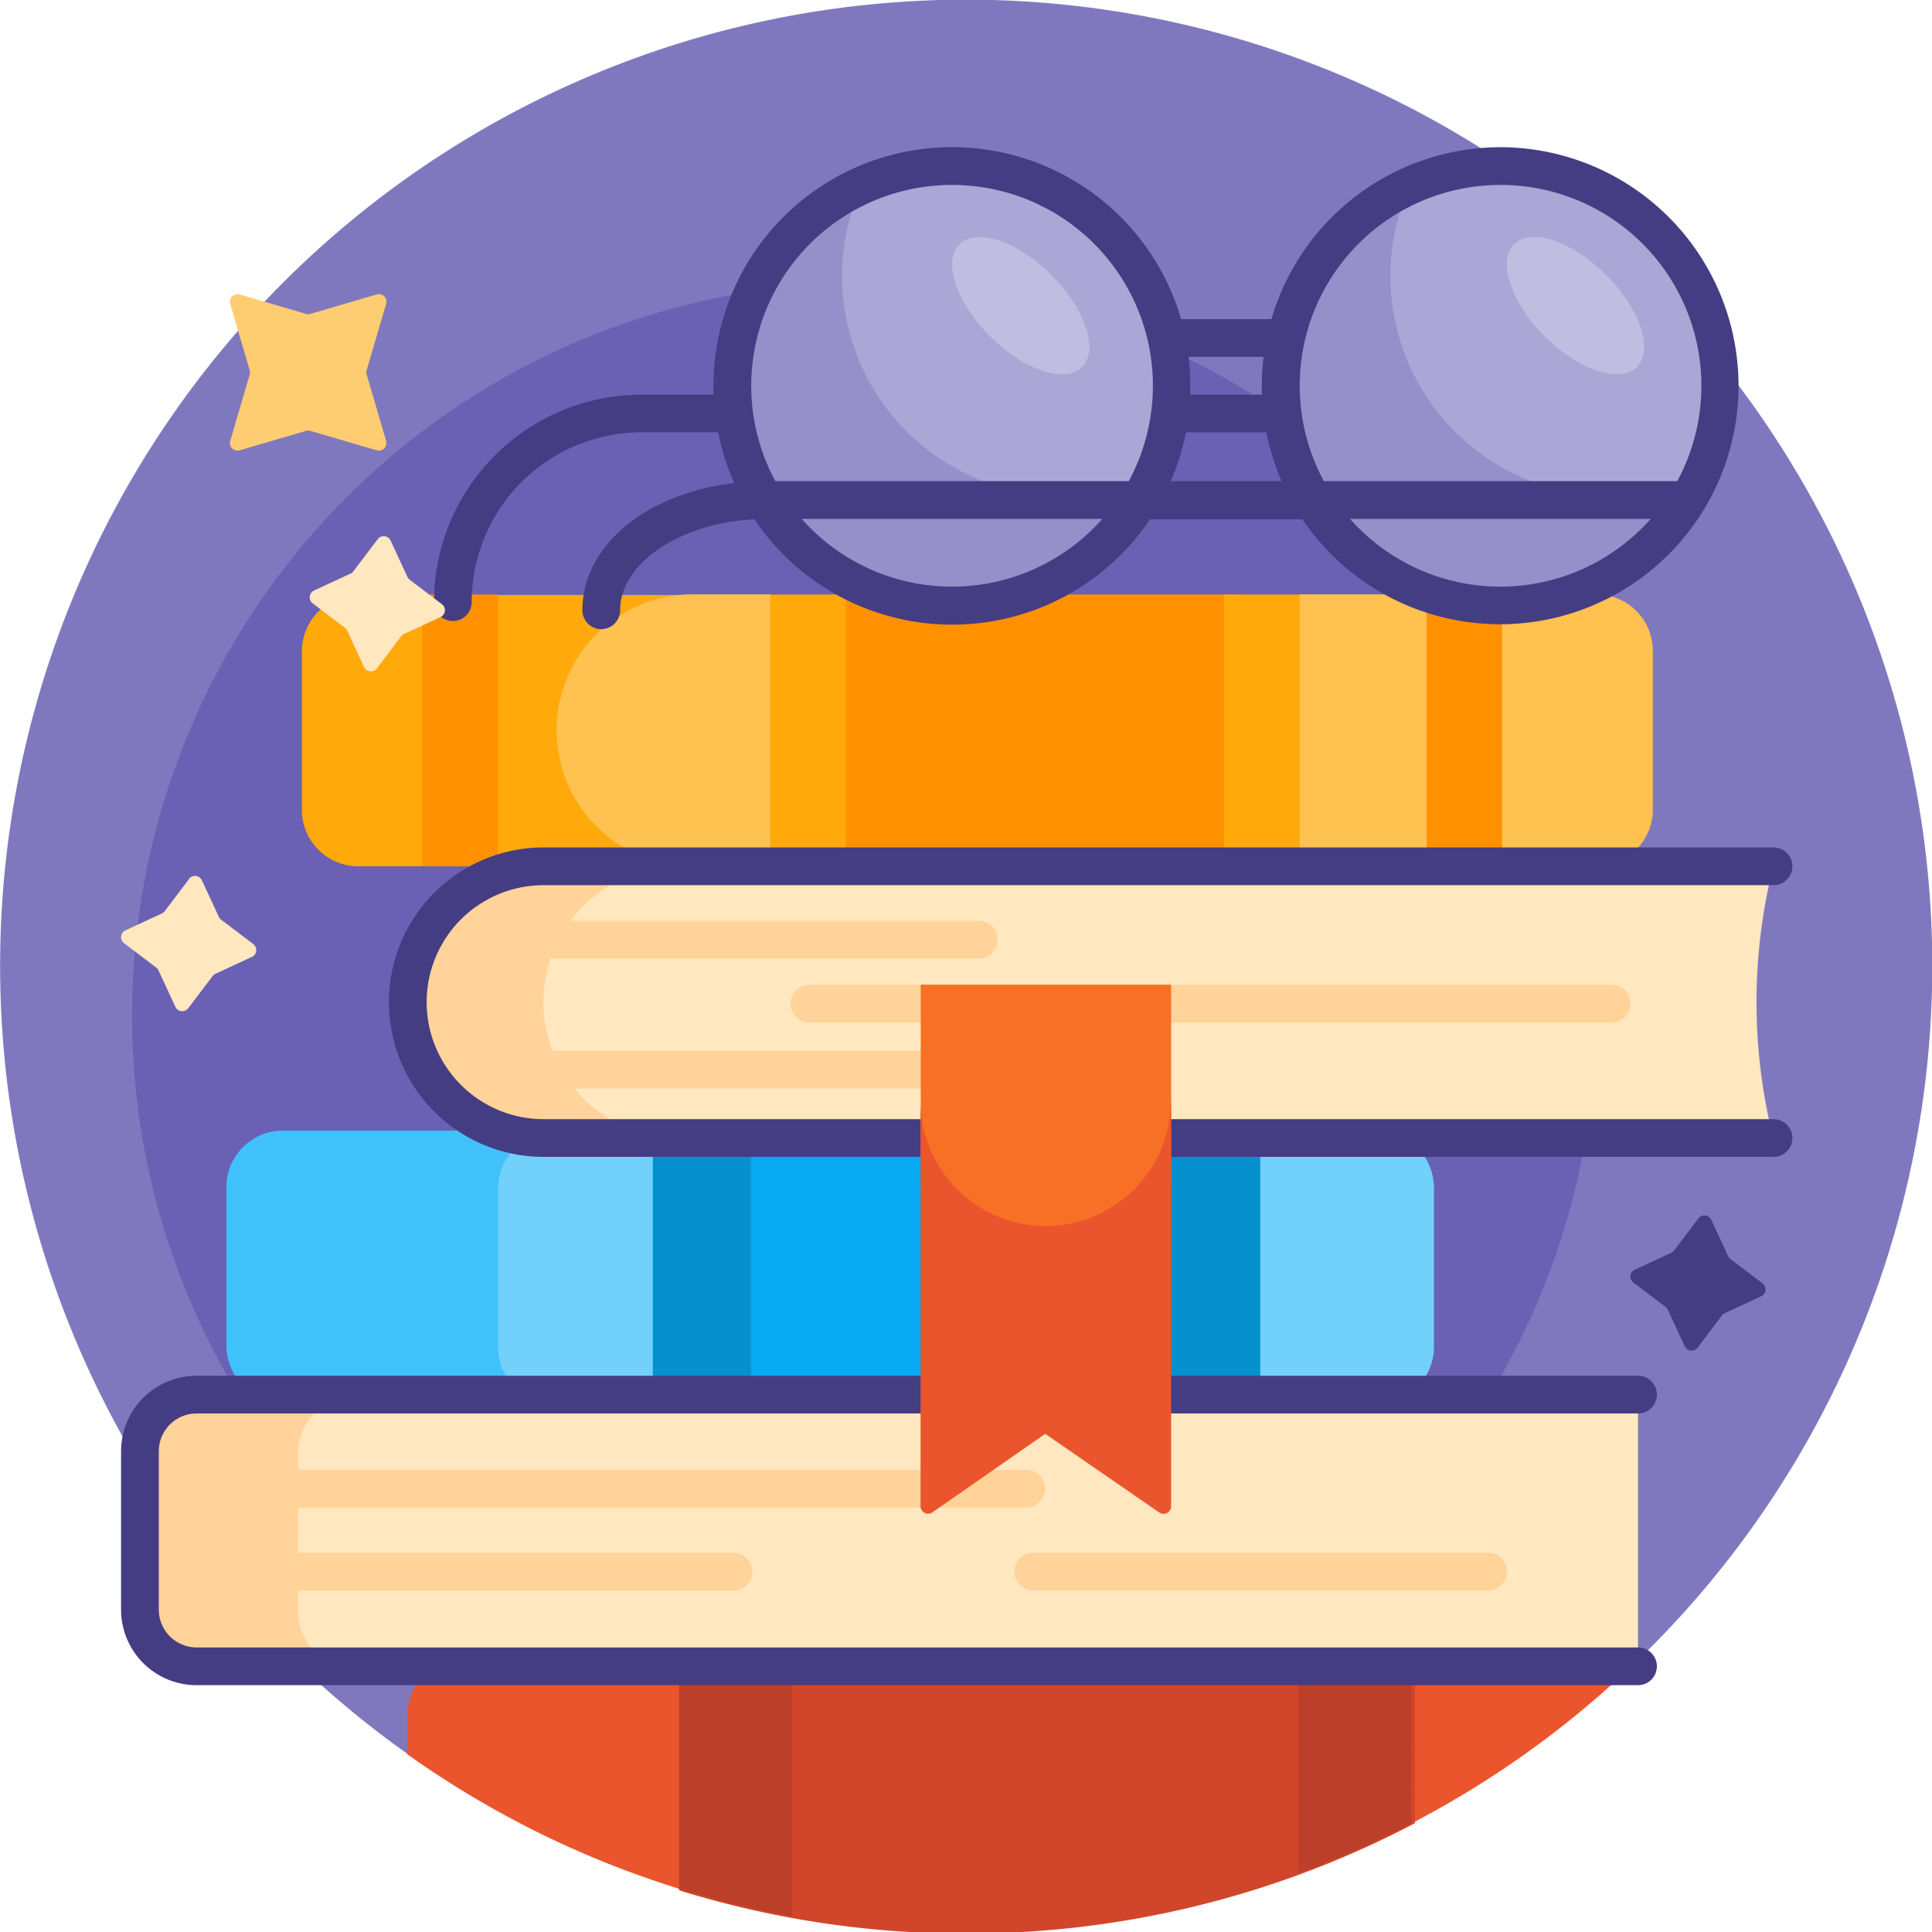 <svg id="book-stack" xmlns="http://www.w3.org/2000/svg" width="34.245" height="34.245" viewBox="0 0 34.245 34.245">
  <path id="패스_271" data-name="패스 271" d="M29.035,29.421A8.121,8.121,0,0,1,23.383,31.7H9.088a3.135,3.135,0,0,1-1.8-.566,17.124,17.124,0,1,1,21.752-1.716Z" transform="translate(0 0)" fill="#8078bf"/>
  <path id="패스_272" data-name="패스 272" d="M60.951,87.976A12.976,12.976,0,1,1,47.976,75,12.976,12.976,0,0,1,60.951,87.976Z" transform="translate(-32.659 -69.984)" fill="#6a61b4"/>
  <path id="패스_273" data-name="패스 273" d="M129.833,439.572a17.063,17.063,0,0,1-10.936,4.816h-2a17.032,17.032,0,0,1-8.9-3.121v-.691a1,1,0,0,1,1-1Z" transform="translate(-100.776 -410.171)" fill="#ea552d"/>
  <path id="패스_274" data-name="패스 274" d="M193.043,442.886a17.023,17.023,0,0,1-6.961,1.93h-2a17.067,17.067,0,0,1-4.085-.739V440h13.043Z" transform="translate(-167.961 -410.571)" fill="#d1462a"/>
  <path id="패스_275" data-name="패스 275" d="M192.976,440v2.892a17.036,17.036,0,0,1-2.007.885V440ZM180,444.049a17.007,17.007,0,0,0,2.007.491V440H180Z" transform="translate(-167.961 -410.571)" fill="#bc3f2a"/>
  <path id="패스_276" data-name="패스 276" d="M201.9,47.894A3.894,3.894,0,1,1,198.005,44,3.894,3.894,0,0,1,201.9,47.894ZM207.725,44a3.894,3.894,0,1,0,3.894,3.894A3.894,3.894,0,0,0,207.725,44Z" transform="translate(-181.128 -41.057)" fill="#aba6d5"/>
  <path id="패스_277" data-name="패스 277" d="M199.944,54.683a3.879,3.879,0,0,0,1.608-.347,3.895,3.895,0,1,1-5.156-5.156,3.9,3.9,0,0,0,3.548,5.5Zm9.72,0a3.9,3.9,0,0,1-3.548-5.5,3.895,3.895,0,1,0,5.156,5.156A3.88,3.88,0,0,1,209.664,54.683Z" transform="translate(-181.127 -45.891)" fill="#958fca"/>
  <path id="패스_278" data-name="패스 278" d="M63.713,80.547a.134.134,0,0,1-.166.166l-1.178-.345a.134.134,0,0,0-.075,0l-1.178.345a.134.134,0,0,1-.166-.166l.345-1.178a.133.133,0,0,0,0-.075l-.345-1.178a.134.134,0,0,1,.166-.166l1.178.345a.133.133,0,0,0,.075,0l1.178-.345a.134.134,0,0,1,.166.166l-.345,1.178a.133.133,0,0,0,0,.075Z" transform="translate(-56.869 -72.731)" fill="#ffcd71"/>
  <path id="패스_279" data-name="패스 279" d="M81.4,300.575v2.809a1,1,0,0,1-1,1H61a1,1,0,0,1-1-1v-2.809a1,1,0,0,1,1-1H80.4A1,1,0,0,1,81.4,300.575Z" transform="translate(-55.987 -279.535)" fill="#40c1fa"/>
  <path id="패스_280" data-name="패스 280" d="M148.587,301v2.809a1,1,0,0,1-1,1H133a1,1,0,0,1-1-1V301a1,1,0,0,1,1-1h14.581A1,1,0,0,1,148.587,301Z" transform="translate(-123.171 -279.934)" fill="#72d1fb"/>
  <path id="패스_281" data-name="패스 281" d="M193.5,300v4.816H184V300Z" transform="translate(-171.693 -279.934)" fill="#07a9f0"/>
  <path id="패스_282" data-name="패스 282" d="M174.739,304.816H173V300h1.739ZM183.768,300h-1.739v4.816h1.739Z" transform="translate(-161.429 -279.934)" fill="#0691ce"/>
  <path id="패스_283" data-name="패스 283" d="M89.868,159.98a2.408,2.408,0,0,1-2.408,2.408H81a1,1,0,0,1-1-1v-2.809a1,1,0,0,1,1-1H87.46A2.408,2.408,0,0,1,89.868,159.98Z" transform="translate(-74.649 -147.033)" fill="#ffa90b"/>
  <path id="패스_284" data-name="패스 284" d="M166.93,158.575v2.809a1,1,0,0,1-1,1H149.908a2.408,2.408,0,1,1,0-4.816h1.38l.669.608h8.186l.529-.608h5.255A1,1,0,0,1,166.93,158.575Z" transform="translate(-137.634 -147.033)" fill="#ffc14f"/>
  <path id="패스_285" data-name="패스 285" d="M126.42,157.572v4.816h-7.256v-4.816Zm-13.146,0v4.816h-1.338v-4.816Zm17.8,0v4.816h-1.338v-4.816Z" transform="translate(-104.449 -147.033)" fill="#ff9100"/>
  <path id="패스_286" data-name="패스 286" d="M205.465,157.572v4.816h-1.338v-4.816Zm8.046,0v4.816h-1.338v-4.816Z" transform="translate(-190.474 -147.033)" fill="#ffa90b"/>
  <path id="패스_287" data-name="패스 287" d="M38.093,238.936h25.55v4.816H38.093a1,1,0,0,1-1-1v-2.809A1,1,0,0,1,38.093,238.936Zm6.147-9.364a2.408,2.408,0,1,0,0,4.816h21.8a9.928,9.928,0,0,1,0-4.816Z" transform="translate(-34.609 -214.217)" fill="#ffe7c0"/>
  <path id="패스_288" data-name="패스 288" d="M133.905,39a4.236,4.236,0,0,0-4.061,3.048h-1.6a4.229,4.229,0,0,0-8.29,1.181q0,.079,0,.157h-1.281A3.683,3.683,0,0,0,115,47.064a.334.334,0,1,0,.669,0,3.013,3.013,0,0,1,3.01-3.01h1.359a4.193,4.193,0,0,0,.285.9c-1.547.178-2.692,1.1-2.692,2.254a.334.334,0,1,0,.669,0c0-.837,1.072-1.549,2.38-1.612a4.226,4.226,0,0,0,7.013,0h2.7A4.228,4.228,0,1,0,133.905,39Zm0,.669a3.559,3.559,0,0,1,3.133,5.25h-6.265a3.559,3.559,0,0,1,3.133-5.25Zm-4.2,3.048a4.252,4.252,0,0,0-.031.512q0,.079,0,.157h-1.268q0-.078,0-.157a4.253,4.253,0,0,0-.031-.512Zm-5.522-3.048a3.559,3.559,0,0,1,3.133,5.25h-6.265a3.559,3.559,0,0,1,3.133-5.25Zm0,7.12a3.552,3.552,0,0,1-2.664-1.2h5.328A3.552,3.552,0,0,1,124.186,46.789Zm3.876-1.87a4.191,4.191,0,0,0,.271-.864h1.424a4.2,4.2,0,0,0,.271.864Zm5.843,1.87a3.552,3.552,0,0,1-2.664-1.2h5.328A3.552,3.552,0,0,1,133.905,46.789Z" transform="translate(-107.308 -36.391)" fill="#453d83"/>
  <path id="패스_289" data-name="패스 289" d="M254.074,63.485c.6.6.844,1.331.544,1.632s-1.031.057-1.632-.544-.844-1.331-.544-1.632S253.473,62.884,254.074,63.485Zm8.2-.544c-.3.3-.057,1.031.544,1.632s1.331.844,1.632.544.057-1.031-.544-1.632S262.574,62.641,262.274,62.941Z" transform="translate(-235.437 -58.611)" fill="#c1bde0"/>
  <path id="패스_290" data-name="패스 290" d="M36.867,142.167l.3.647a.134.134,0,0,0,.041.05l.569.431a.134.134,0,0,1-.024.228l-.647.3a.134.134,0,0,0-.05.041l-.431.569a.134.134,0,0,1-.228-.024l-.3-.647a.134.134,0,0,0-.041-.05l-.569-.431a.134.134,0,0,1,.024-.228l.647-.3a.134.134,0,0,0,.05-.041l.431-.569A.134.134,0,0,1,36.867,142.167Zm-3.572,6-.431.569a.135.135,0,0,1-.05.041l-.647.3a.134.134,0,0,0-.024.228l.569.431a.134.134,0,0,1,.041.05l.3.647a.134.134,0,0,0,.228.024l.431-.569a.134.134,0,0,1,.05-.041l.647-.3a.134.134,0,0,0,.024-.228l-.569-.431a.134.134,0,0,1-.041-.05l-.3-.647A.134.134,0,0,0,33.295,148.162Z" transform="translate(-29.944 -132.586)" fill="#ffe7c0"/>
  <path id="패스_291" data-name="패스 291" d="M434.408,323.523l-.647.3a.134.134,0,0,0-.05.041l-.431.569a.134.134,0,0,1-.228-.024l-.3-.647a.134.134,0,0,0-.041-.05l-.569-.431a.134.134,0,0,1,.024-.228l.647-.3a.134.134,0,0,0,.05-.041l.431-.569a.134.134,0,0,1,.228.024l.3.647a.134.134,0,0,0,.041.05l.569.431A.134.134,0,0,1,434.408,323.523Z" transform="translate(-403.19 -300.547)" fill="#453d83"/>
  <path id="패스_292" data-name="패스 292" d="M41.833,231.98a2.408,2.408,0,0,1,2.408-2.408h2.408a2.4,2.4,0,0,0-1.928.965h7.237a.334.334,0,0,1,0,.669h-7.59a2.418,2.418,0,0,0,.033,1.638h7.557a.334.334,0,0,1,0,.669H44.791a2.4,2.4,0,0,0,1.857.875H44.241A2.408,2.408,0,0,1,41.833,231.98Zm21.342-.307H48.958a.334.334,0,0,0,0,.669H63.175a.334.334,0,0,0,0-.669ZM60.987,241.74H52.925a.334.334,0,0,0,0,.669h8.062a.334.334,0,0,0,0-.669Zm-13.377,0H39.893v-.8H52.8a.334.334,0,1,0,0-.669H39.893v-.3a1,1,0,0,1,1-1h-2.8a1,1,0,0,0-1,1v2.809a1,1,0,0,0,1,1h2.8a1,1,0,0,1-1-1v-.369H47.61a.334.334,0,0,0,0-.669Z" transform="translate(-34.609 -214.217)" fill="#ffd399"/>
  <path id="패스_293" data-name="패스 293" d="M32.759,235.274v2.809a.67.67,0,0,0,.669.669h25.55a.334.334,0,1,1,0,.669H33.428a1.339,1.339,0,0,1-1.338-1.338v-2.809a1.339,1.339,0,0,1,1.338-1.338h25.55a.334.334,0,1,1,0,.669H33.428A.67.67,0,0,0,32.759,235.274Zm28.621-5.886h-21.8a2.073,2.073,0,1,1,0-4.147h21.8a.334.334,0,0,0,0-.669h-21.8a2.742,2.742,0,0,0,0,5.485h21.8a.334.334,0,0,0,0-.669Z" transform="translate(-29.944 -209.551)" fill="#453d83"/>
  <path id="패스_294" data-name="패스 294" d="M244,264.386v-3.4h4.438v3.4a2.219,2.219,0,0,1-4.438,0Z" transform="translate(-227.68 -243.533)" fill="#f77026"/>
  <path id="패스_295" data-name="패스 295" d="M248.438,291.73v7.187a.134.134,0,0,1-.21.11l-2.021-1.394-2,1.392a.134.134,0,0,1-.21-.11V291.73a2.219,2.219,0,0,0,4.438,0Z" transform="translate(-227.68 -272.218)" fill="#ea552d"/>
</svg>
